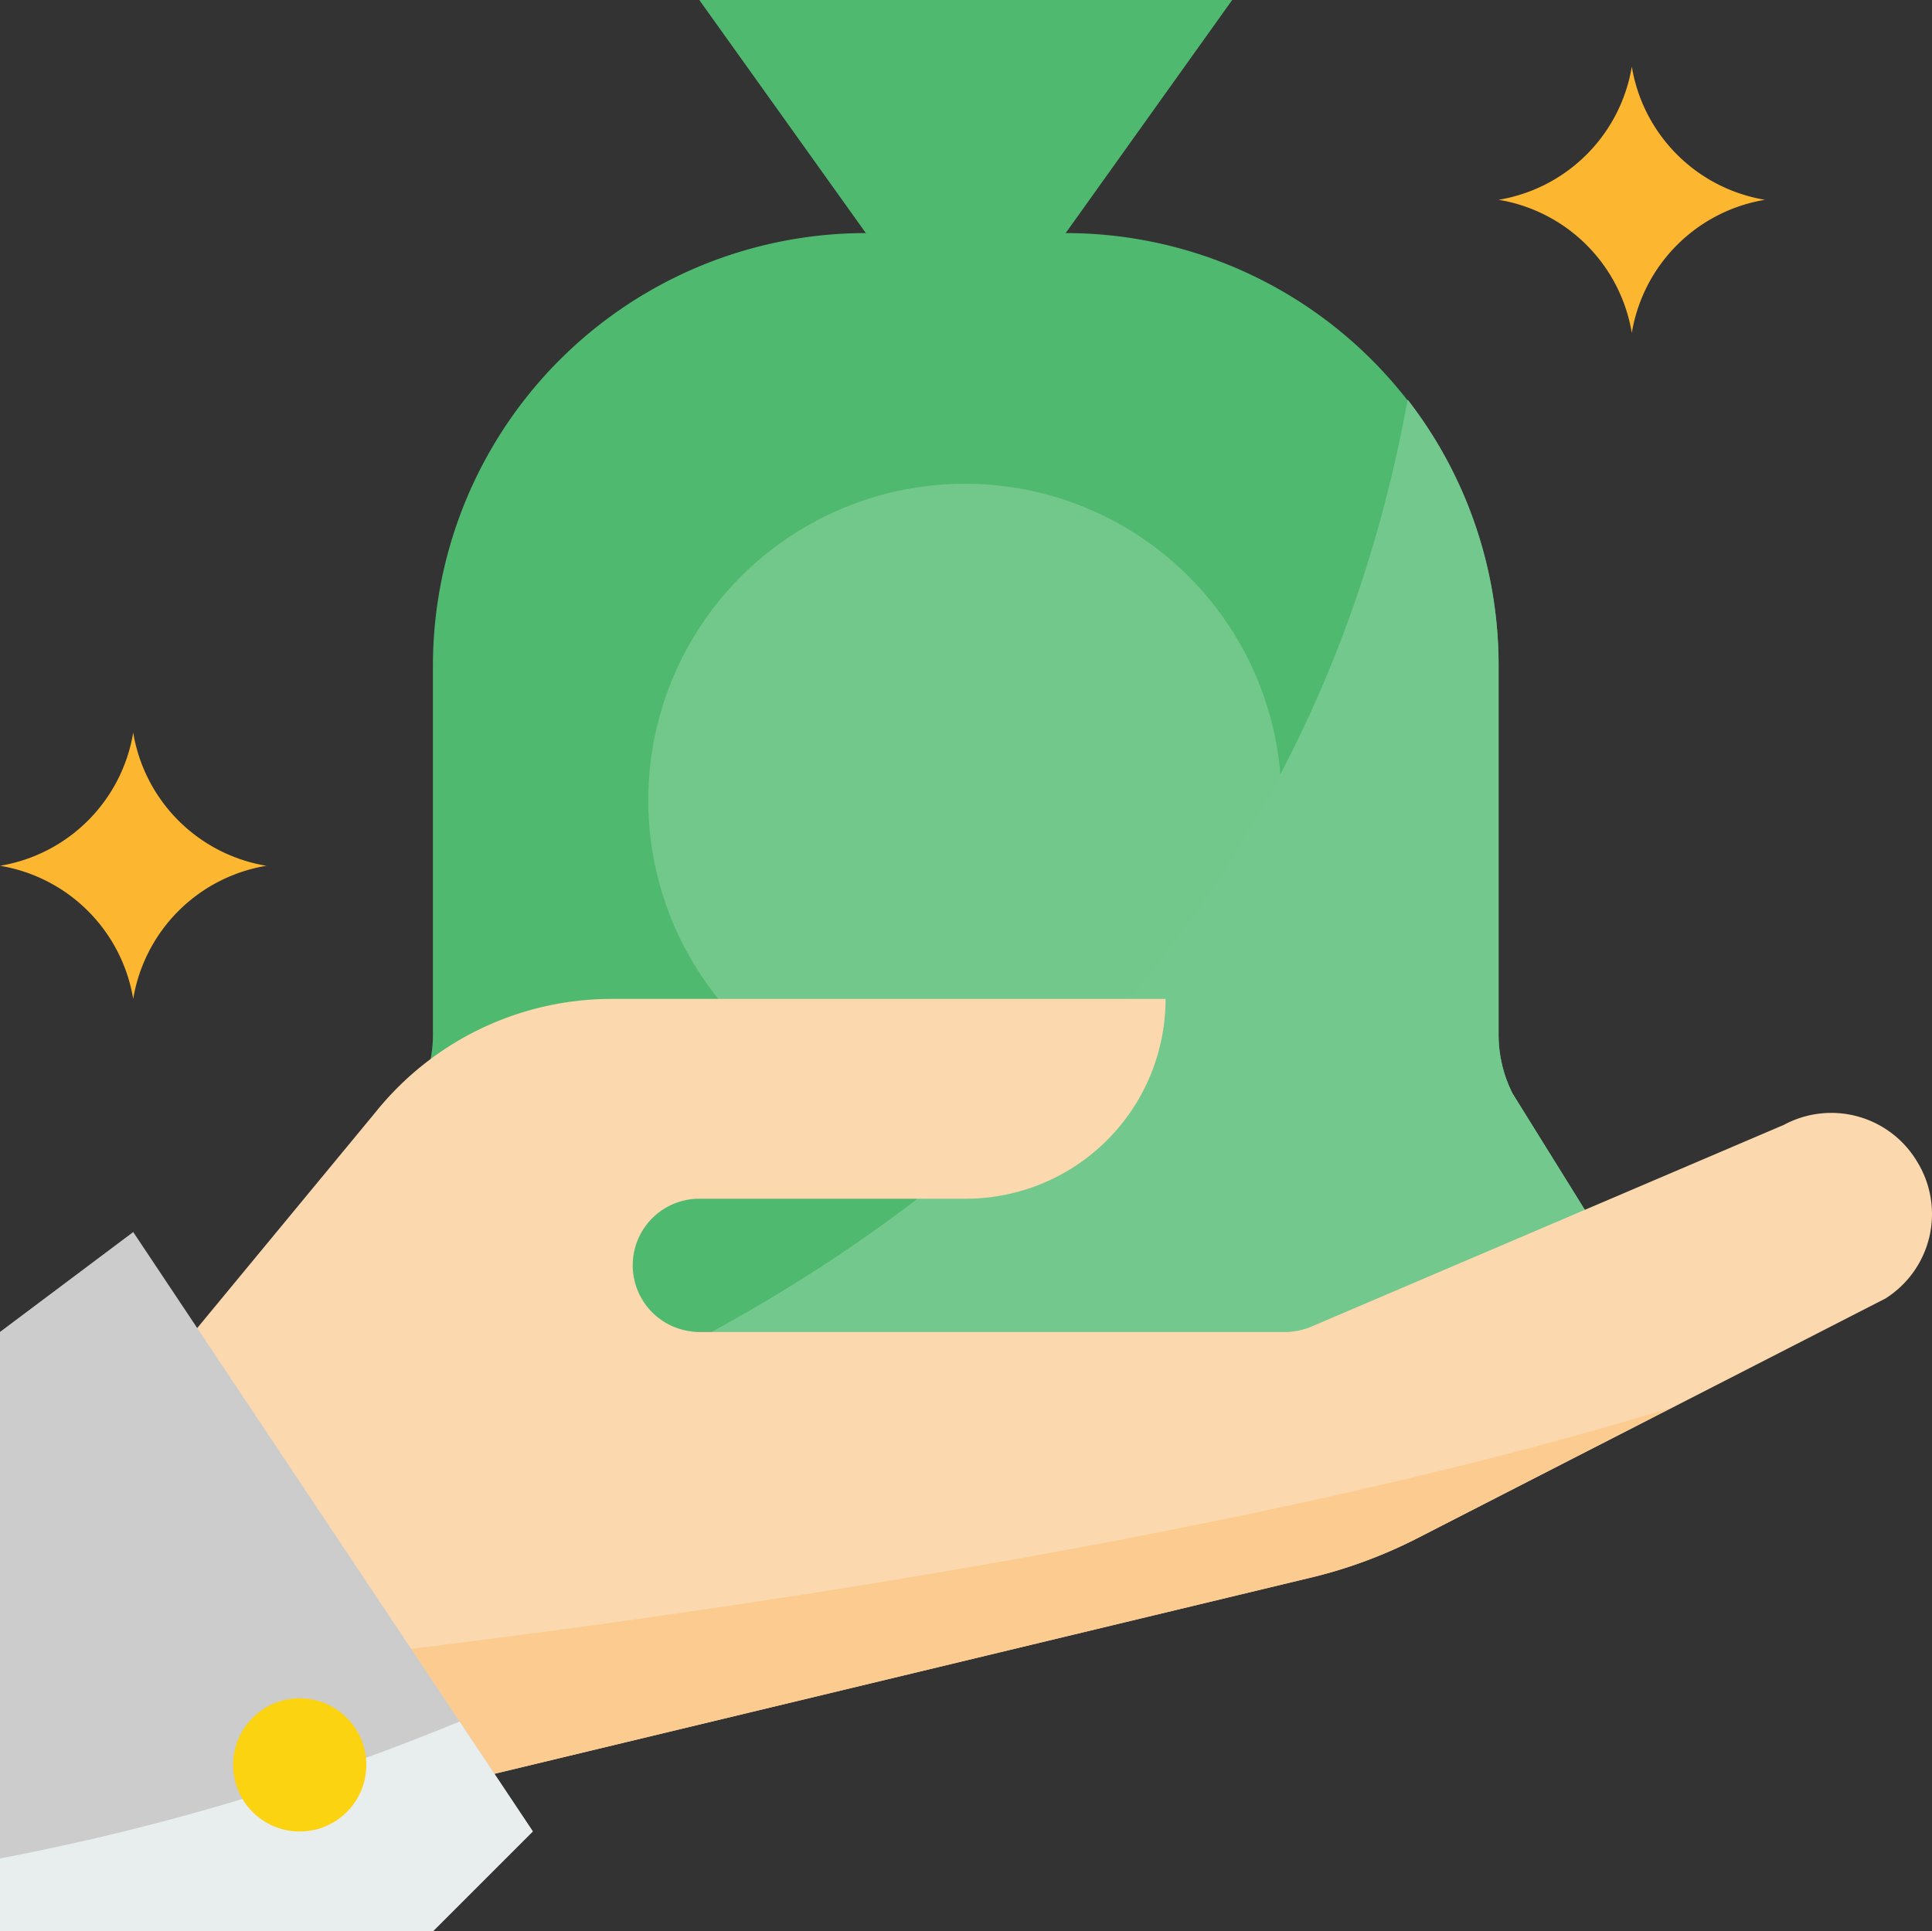 <svg xmlns="http://www.w3.org/2000/svg" width="254.884" height="254.821" viewBox="0 0 254.884 254.821"><rect x="0" y="0" width="254.884" height="254.821" fill="#333333" stroke="none"/><defs><style>.a{fill:#4fba6f;}.b{fill:#fff;opacity:0.196;}.c{fill:#73c98d;}.d{fill:#fdb62f;}.e{fill:#fbd8ad;}.f{fill:#fccb90;}.g{fill:#ccc;}.h{fill:#e8edee;}.i{fill:#fcd310;}</style></defs><g transform="translate(43.934 0)"><path class="a" d="M255.206,196.589a10.328,10.328,0,0,0-1.538-5.448l-9.8-15.772a17.272,17.272,0,0,1-1.845-7.82V118.956A57.113,57.113,0,0,0,184.91,61.841H158.549a57.113,57.113,0,0,0-57.115,57.115v48.592a17.258,17.258,0,0,1-1.845,7.82l-9.8,15.772a10.328,10.328,0,0,0-1.538,5.448h0A10.275,10.275,0,0,0,98.49,206.826H244.968A10.276,10.276,0,0,0,255.206,196.589Z" transform="translate(-88.253 -31.087)"/><path class="a" d="M233.663,30.817,255.63.063h-70.3L207.3,30.817V39.6h26.361Z" transform="translate(-137.006 -0.063)"/></g><circle class="b" cx="41.767" cy="41.767" r="41.767" transform="translate(85.522 63.828)"/><path class="c" d="M304.061,213.3l-9.8-15.772a17.273,17.273,0,0,1-1.845-7.82V141.116a57.1,57.1,0,0,0-11.994-35.148C268.693,170.6,227.394,207.853,188.6,228.985H295.362a10.283,10.283,0,0,0,8.787-15.685Z" transform="translate(-94.711 -53.247)"/><g transform="translate(0 8.787)"><path class="d" d="M414.719,52.861h0a21.351,21.351,0,0,0-17.574-17.574h0a21.351,21.351,0,0,0,17.574-17.574h0a21.351,21.351,0,0,0,17.574,17.574h0A21.351,21.351,0,0,0,414.719,52.861Z" transform="translate(-199.439 -17.713)"/><path class="d" d="M17.574,229.37h0A21.35,21.35,0,0,0,0,211.8H0a21.351,21.351,0,0,0,17.574-17.574h0A21.351,21.351,0,0,0,35.148,211.8h0A21.35,21.35,0,0,0,17.574,229.37Z" transform="translate(0 -106.353)"/></g><path class="e" d="M275.092,286.31a13.18,13.18,0,0,0-17.574-4.877l-62.343,26.624a8.818,8.818,0,0,1-3.471.7H114.422a8.787,8.787,0,1,1,0-17.574H149.57a26.359,26.359,0,0,0,26.361-26.361H102.824a39.947,39.947,0,0,0-31.149,14.982L44.127,313.154l31.018,56.851,119.371-28.689a63.4,63.4,0,0,0,14.85-5.448l61.508-31.5A13.176,13.176,0,0,0,275.092,286.31Z" transform="translate(-22.16 -133.022)"/><path class="f" d="M86.578,406.33l9.885,18.1,119.371-28.689a63.4,63.4,0,0,0,14.85-5.448L263.943,373.2C208.672,390.118,135.3,400.662,86.578,406.33Z" transform="translate(-43.478 -187.447)"/><path class="g" d="M0,339.785v79.082H57.115l13.18-13.18L17.574,326.605Z" transform="translate(0 -164.046)"/><path class="h" d="M0,484.018H57.115l13.18-13.18-9.666-14.5A310.712,310.712,0,0,1,0,474.4Z" transform="translate(0 -229.196)"/><circle class="i" cx="8.787" cy="8.787" r="8.787" transform="translate(30.754 224.08)"/></svg>